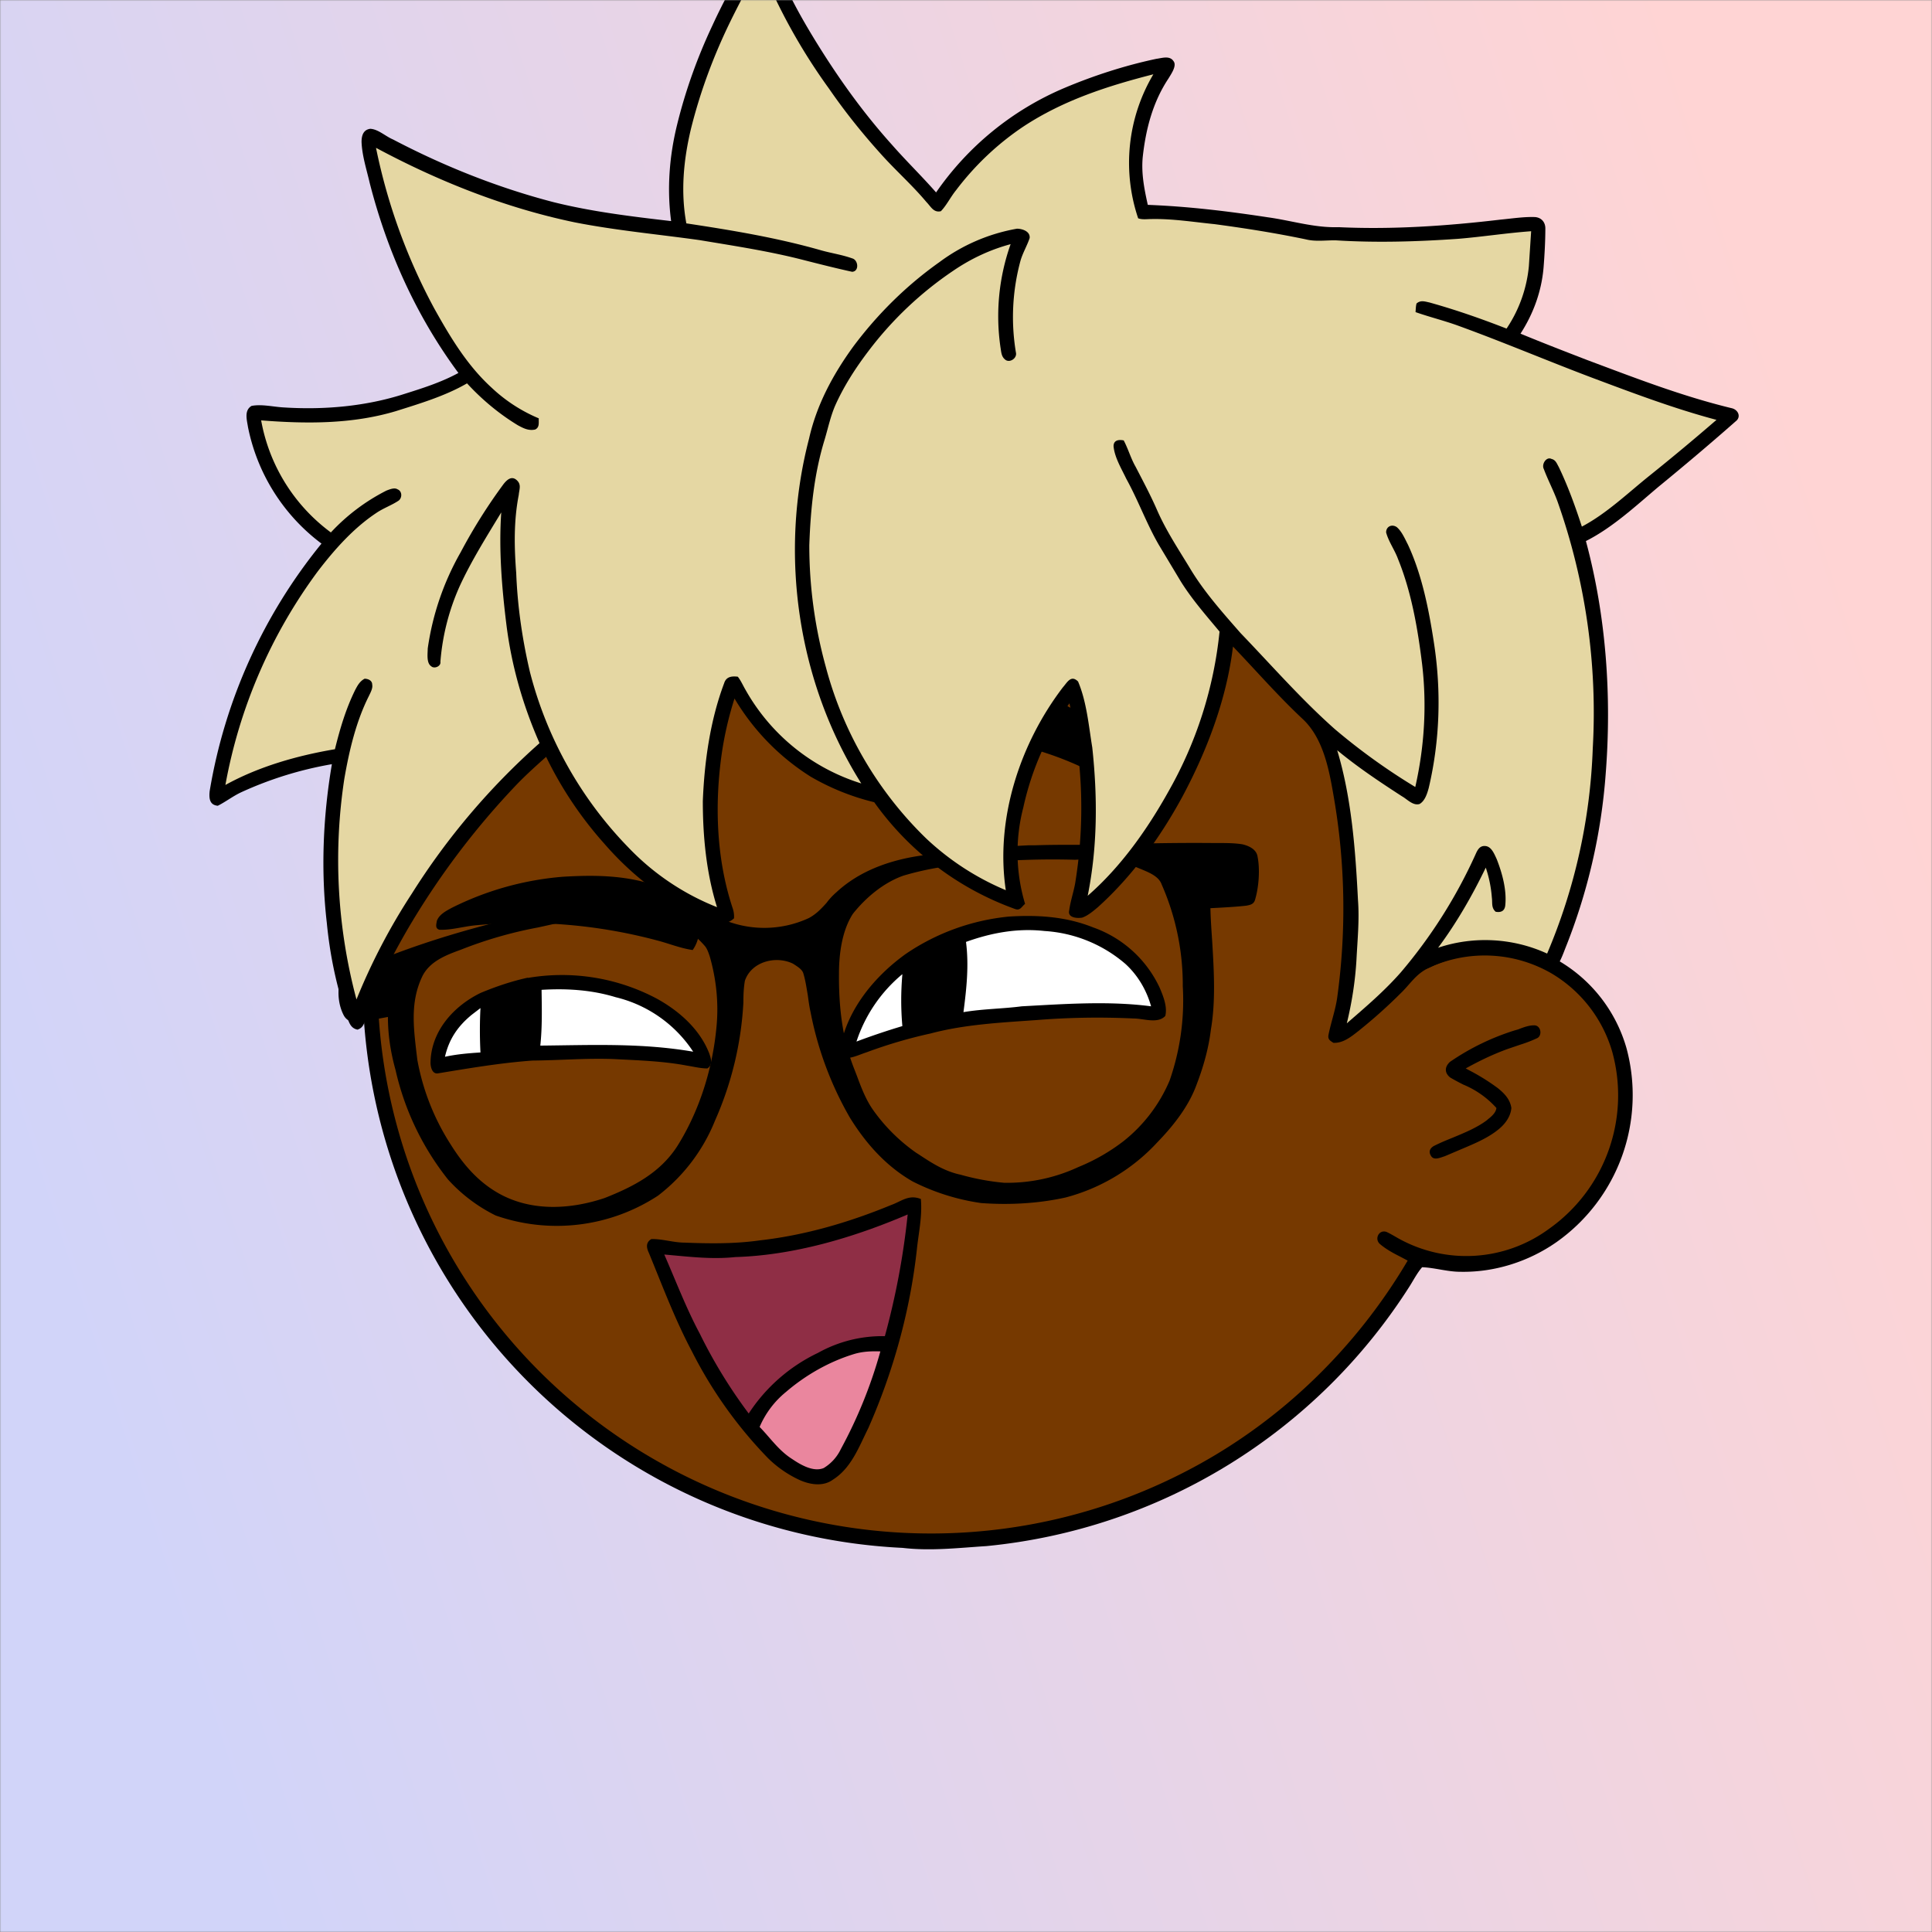<svg xmlns="http://www.w3.org/2000/svg" viewBox="0 0 762 762" fill="none" shape-rendering="auto"><rect x="0" y="0" width="762" height="762" fill="#808080" stroke="none"/><mask id="viewboxMask"><rect width="762" height="762" rx="0" ry="0" x="0" y="0" fill="#fff" /></mask><g mask="url(#viewboxMask)"><rect fill="url(#backgroundLinear)" width="762" height="762" x="0" y="0" /><defs><linearGradient id="backgroundLinear" gradientTransform="rotate(163 0.5 0.5)"><stop stop-color="#ffd4d4"/><stop offset="1" stop-color="#d1d4f9"/></linearGradient></defs><path d="M396 164.8a224.8 224.8 0 0 1 104.8 42.4c6.2 4.9 12.5 9.4 18 15a225.4 225.4 0 0 1 71.8 149 58.5 58.5 0 0 1 50.9 42.2 71 71 0 0 1-27.6 76.5c-11 7.7-24.5 12-38 11.7-5 0-10-1.6-15-1.8-1.9 2.2-3.3 4.9-4.8 7.3A223.3 223.3 0 0 1 389 609.8c-11 .7-21.9 2-33 .7a223.7 223.7 0 0 1-178.8-342.3A223.4 223.4 0 0 1 352 163.5c14.6-1.4 29.4-.3 44 1.3Z" fill="#000"/><path fill-rule="evenodd" clip-rule="evenodd" d="M498.8 213.2A216 216 0 0 0 363 169c-13-.2-26.2 1.6-39 4a218 218 0 0 0-113.6 365.5 218.5 218.5 0 0 0 260.4 40.2c35-18.8 64.2-47.3 84.4-81.5l-3-1.6c-2.8-1.4-5.7-3-8-5-2.2-2-.3-5.8 2.7-4.7 1.5.7 3 1.6 4.4 2.4a55 55 0 0 0 59.6-3.6 64.5 64.5 0 0 0 25-69.8 53.1 53.1 0 0 0-24-31 52.6 52.6 0 0 0-47-2.8c-1.6.8-3.4 1.5-5 1.3-2.5-.2-2.8-4.2-.6-5.2 8-4 16.5-5.6 25.4-6.4a217 217 0 0 0-72-146.4c-4.4-4-8.7-8.1-13.9-11.3Zm107.6 196.2c2-1.2 1.3-5.1-1.4-5-2 0-4.2.8-6.2 1.6l-1.4.4a95.1 95.1 0 0 0-25.5 12.4c-2.2 2-2.2 4.4.1 6.2a92 92 0 0 0 5.2 2.8 36 36 0 0 1 13 9.2c-.2 1.9-2 3.4-3.4 4.5l-.2.2c-3.9 3-8.8 5-13.6 7-2.5 1-4.9 2-7.1 3.1-1.7.8-2.6 2.2-1.6 3.9 1 2 3.2 1.1 5 .5l.6-.2 5.4-2.3c5.4-2.3 11-4.5 15.4-8 2.7-2.1 5.1-5.1 5.4-8.7-.5-3.4-2.7-5.7-5.3-7.8a83 83 0 0 0-11.6-7.2l-1.1-.6c5.4-3 10.8-5.6 16.6-7.7l5-1.7a52 52 0 0 0 6.7-2.6Z" fill="#763900"/><g transform="translate(-161 -83)"><path d="M559 444.5c11.4-.7 22.5 0 33.2 4.3a45.7 45.7 0 0 1 26.2 23.8c1.4 3.3 3.1 7.5 2.2 11.1-3 3.2-8.5 1-12.5 1-12.7-.6-25.5-.4-38 .6-14 1-28.5 1.7-42 5.3a188 188 0 0 0-25.2 7.4c-3.7 1.2-6.8 3-11 2.2 1.4-16.8 13-31.4 26.4-41a87.3 87.3 0 0 1 40.7-14.7Z" fill="#000"/><path d="M573 450.2a54 54 0 0 1 31.9 13c4.9 4.5 8.3 10.3 10.1 16.7-16.7-2.2-34.3-.9-51 0-7.7 1-15.4 1-23 2.3 1.2-9.2 2.2-18.4 1-27.7 10-3.6 20.3-5.5 31-4.3Z" fill="#fff"/><path d="M369.2 468.7a79.8 79.8 0 0 1 50.9 8.2c8.7 4.8 16.9 12 20.6 21.5.7 2 1.6 4.5-.7 6-2.7 0-5.4-.7-8-1.1-9.4-1.8-19.4-2.1-29-2.6-10.7-.4-21.3.5-32 .6-12.5.9-24.8 3-37 5-2.5.6-3.2-2.4-3.2-4.2.2-12.4 9.1-22.3 19.8-27.5 6-2.5 12.2-4.6 18.6-6Z" fill="#000"/><path d="M516.9 467.3c-.6 7-.6 13.5 0 20.4a278 278 0 0 0-18.1 6.1 58 58 0 0 1 18-26.5ZM374.6 473.4c9.9-.6 19.7 0 29.2 2.9a50.8 50.8 0 0 1 30.6 21.5c-20.2-3.5-40-2.6-60.3-2.4.8-7.4.6-14.7.5-22ZM350.5 480.6c-.3 5.8-.3 11.6 0 17.5-4.7.3-9.4.7-14 1.7 1.6-7 5.1-12.1 10.6-16.6l3.4-2.6Z" fill="#fff"/></g><g transform="translate(-161 -83)"><path d="M531 352.3a85.8 85.8 0 0 1 60.6 15.1 82.9 82.9 0 0 1 29 33c1 3-.4 3.8-2.6 5.3-4-2.2-6.9-5.6-10.5-8.3-13-9.7-28-16.3-43.7-20.2-15-3.5-30.6-5-45.8-2.8-4.8.4-9.3 2-14 2.7-2.4.2-5.1-1.2-4.2-4 1.9-4.2 4.2-8.6 7.6-11.7a45 45 0 0 1 23.6-9ZM383 428.8c13.4-.8 26.3-.6 39 4.3 5.9 2.3 11.6 5.9 14 12a14 14 0 0 1-1.8 12.6c-4.9-.7-9.4-2.6-14.1-3.8a203 203 0 0 0-71-6c-5 .4-10 2-14.8 1.8-1.8-.5-1.2-2.2-1-3.5.9-2.5 3.6-3.9 5.8-5.1a119.2 119.2 0 0 1 43.9-12.3Z" fill="#000"/></g><g transform="translate(-161 -83)"><path d="M524.2 555.9c.6 7-.9 13.2-1.6 20.1-2.7 24.2-9.3 48-19.1 70.2-3.7 7.4-6.7 15.8-14 20.4-3.8 2.8-9 2-13.2.1a44 44 0 0 1-12.4-8.6 171.3 171.3 0 0 1-30-42.1c-6.7-12.6-11.6-25.8-17-38.9-1-2.1-1.2-4.1 1-5.4 4.4-.1 8.7 1.4 13.1 1.4 9.9.4 20 .5 29.8-.9 17.7-2 35.1-7.1 51.6-13.9 4.2-1.5 7-4.3 11.8-2.4Z" fill="#000"/><path d="M519 562a298 298 0 0 1-9 48 52 52 0 0 0-26.4 6.6 67 67 0 0 0-27.3 23.9A197.7 197.7 0 0 1 437 609c-5.4-10.1-9.4-20.7-14-31.2 9.4.8 18.5 2 28 1 23.2-.7 46.7-7.7 68-16.8Z" fill="#8F2E45"/><path d="M508.2 616.1a184 184 0 0 1-15.6 38.5 17.5 17.5 0 0 1-6.7 7.4c-4 1.7-9-1.2-12.4-3.5-5.4-3.4-8.6-8.3-12.9-12.7A36 36 0 0 1 471 632c7.8-6.7 17.1-12 27-15 3.4-1 6.7-1.1 10.2-1Z" fill="#EA869E"/></g><g transform="translate(-161 -83)"></g><g transform="translate(-161 -83)"><path fill-rule="evenodd" clip-rule="evenodd" d="M608 415.8a850 850 0 0 1 32-.3h1.7c3 0 6.2 0 9.3.5 2.6.6 5.6 2 6 4.9 1 5 .5 12-1 17-.5 1.7-1.8 2-3.4 2.3-3.5.4-7 .6-10.4.8l-3.8.2c.1 4.3.4 8.6.7 13 .7 11.7 1.4 23.7-.5 34.8-.9 7.5-3 14.9-5.7 21.9-3.1 8.5-9.1 16.1-15.4 22.6a75.3 75.3 0 0 1-36.2 21.8c-10.9 2.4-22.2 3-33.3 2.2a86.8 86.8 0 0 1-27-8.5c-10.5-6-18.5-15-24.8-25.2a134 134 0 0 1-15.5-41.6c-.5-2.2-.8-4.5-1.1-6.7-.5-2.9-.9-5.7-1.7-8.4-.4-1.8-2.6-3-4.1-4-6.7-3.3-16.4-.9-19 6.7-.5 2.8-.6 5.7-.6 8.6A132.1 132.1 0 0 1 443 525a70.2 70.2 0 0 1-22.5 29.6 72.9 72.9 0 0 1-64 7.8 62.9 62.9 0 0 1-18.8-14.2A107.3 107.3 0 0 1 317 505c-1.9-6.8-3-13.8-3-20.9l-4.9.9c-2.4.5-4.7 1-7.2 1.1-2.2.3-4.2-.6-5.3-2.6-2-3.8-2.5-8.4-1.8-12.6l.1-.5c.3-1.1.5-2.3 1.6-2.8 27.5-12.6 56-20.6 85.5-26.5 11.3-2.3 22.5-3.8 34-3 10 0 20 2.3 28.9 7a41.8 41.8 0 0 0 35.1 0c3-1.6 5-3.8 7-6 1.1-1.5 2.4-2.9 3.9-4.2 9.8-9.1 23-13.3 36.1-14.8 13.1-2.4 26.3-3 39.5-3.7h2.5c5.6-.2 11.1-.2 16.7-.2 7.4 0 14.9 0 22.3-.4Zm-23 6.3c8.3-.4 16.3-.5 24.1 2.9l2.2.9c3.1 1.3 6.8 2.8 7.9 6a98.4 98.4 0 0 1 8.3 40.1 96 96 0 0 1-5.2 37.2 60.6 60.6 0 0 1-18.2 23.9 76 76 0 0 1-17.8 10.2 66.4 66.4 0 0 1-29.3 6.2 95 95 0 0 1-17.2-3.2l-.9-.2c-6-1.5-10.7-4.6-15.7-7.9l-.8-.5a70 70 0 0 1-17.1-17c-2.8-4-4.6-8.7-6.3-13.3l-1.2-3.1c-4.7-12-6-24.6-5.9-37.3 0-7.8 1.2-17 5.5-23.6 5.1-6.4 12-12.2 19.8-15 9.3-2.8 19.2-4.3 28.8-5a320.7 320.7 0 0 1 39-1.3Zm-172.4 22H410a93.1 93.1 0 0 0-30 3.2l-6.8 1.5a164.8 164.8 0 0 0-30.5 8.8c-5.8 2.1-12 4.5-15 10.2-4.8 9.8-3.7 19.6-2.5 29.9l.4 3.3a92 92 0 0 0 13.1 33.3c5 8 11 15 19.4 19.6 12.8 7 28 6.1 41.4 1.6 11.4-4.5 21.8-9.9 28.6-20.4 8.8-14 14-30.7 15.5-47.2.9-9.3-.1-18.8-2.7-27.8-.5-1.4-1-3-2-4.1a35.6 35.6 0 0 0-19.1-11.4c-2.3-.4-4.8-.4-7.2-.5Z" fill="#000"/></g><g transform="translate(-161 -83)"><path d="M459.2 60c1.2-.4 2.6-.6 4-.6 2 3.8 3.2 7.7 4.8 11.7 3.8 9.4 8.7 18.3 14 27 9.1 14.9 19.1 29 30.8 42 5.7 6.5 11.8 12.4 17.4 18.8a116.8 116.8 0 0 1 50.6-41.2c11.6-4.9 24-8.9 36.3-11.5 2.3-.3 5.3-1.4 6.8 1 1.3 1.8-1 5-2 6.7-6.2 9.3-9 20-10.2 31.1-.6 6.4.6 12.5 2 18.8 15.8.6 31.6 2.5 47.3 4.9 9.5 1.3 18.3 4.2 28 3.9 21.3 1 42.9-.5 64-3 4.3-.4 8.7-1.1 13-1 2.6 0 4.4 1.7 4.5 4.3 0 5.2-.3 10.5-.7 15.6-.8 9.4-4 18.2-9.1 26.1 8.7 3.6 17.5 7 26.3 10.4 19 7.1 37.2 14.2 57 19 2.3.5 3.7 3 2 4.8-10.2 9-20.5 17.7-31 26.3-8.9 7.5-18 16-28.5 21.3 8 29.7 10.2 61.2 7.8 91.8a230 230 0 0 1-16 69c-1 2.6-2 5.3-3.7 7.5-.7 1-2.3 1.2-3.4.8-3-1-6-2.7-9-3.7A50.5 50.5 0 0 0 724 465c-4.6 2.3-6.8 6.1-10.4 9.6-5.3 5.3-11 10.4-16.9 15.1-2.8 2.2-6 4.8-9.8 4.6-1.4-.9-2.3-1.4-1.9-3.3 1-4.9 2.7-9.6 3.4-14.5A257 257 0 0 0 687 397c-1.8-10.5-4.1-23-12.4-30.6-9.6-9-18.2-18.9-27.3-28.4-2.5 20.7-10.2 41-20 59.3-8.7 16-19.8 31.4-33.4 43.6-1.8 1.5-3.8 3.2-6 4-2 .4-5.9.1-5.2-2.8.5-3.8 1.8-7.4 2.4-11a184.3 184.3 0 0 0-2.3-70.7c-8.8 12.2-15 26.4-18.2 41.1a70.4 70.4 0 0 0 .7 38c-1.4 1.1-1.9 2.8-4 2a116.6 116.6 0 0 1-55.5-42.1 93.6 93.6 0 0 1-25.1-10.1 91.8 91.8 0 0 1-30-30.8 135 135 0 0 0-5 21.5c-2.9 20.1-2.2 41.6 4.2 61 .5 1.4.7 2.8.6 4.2a7.2 7.2 0 0 1-8 1.3c-17-6.3-31.4-17.2-43.2-30.8a148.7 148.7 0 0 1-22.9-34.2c-3.8 3.4-7.7 6.9-11.3 10.6a308.8 308.8 0 0 0-43.8 58.2c-6.2 10.8-12 22.1-15.8 34-.9 2-1 4-3.5 4.8-3-.6-3.4-3.3-4.4-5.7-4-11.8-6.5-24-7.7-36.4-2.4-20.8-1.5-42 2-62.6a144.4 144.4 0 0 0-35.6 11c-3.3 1.5-6.2 3.8-9.4 5.4-3.3-.3-3.5-3-3.2-5.8a208.8 208.8 0 0 1 44.1-97.6 76 76 0 0 1-29-46c-.4-2.7-1.6-6.5 1.4-8.3 4-.8 8.7.4 12.8.6 15.8 1 32.2-.4 47.4-5.3 7.3-2.3 14.6-4.6 21.4-8.3-16.6-22.4-28.1-48-35-75-1.2-5.2-3-10.7-3.2-16.1 0-2.4.6-4.8 3.4-5.2 3.1.1 6.1 3 9 4.2 20 10.5 41.3 19 63.2 24.7 15.2 3.8 31 5.7 46.5 7.5-1.7-12.8-.7-25.7 2.4-38.2 3.3-13.4 8-26.5 13.9-39 4.1-9 9-17.6 13.4-26.6 1.1-2.1 2.2-4.6 3.8-6.4Z" fill="#000"/><path d="M460.8 68.8A230 230 0 0 0 488 118c6.2 9 13 17.5 20.4 25.7 5.8 6.5 12.3 12.2 18 19 1.7 1.7 2.8 4.3 5.7 3.6 2.3-2.4 3.8-5.6 6-8.3 7.4-9.8 16.5-18.4 26.7-25.2 15.7-10.3 33.1-15.9 51.1-20.5a68.4 68.4 0 0 0-6 56.8c1.6.6 3.5.3 5.1.3 8.3-.2 17 1.2 25 2 12 1.6 24 3.5 36 6 4 1 8 .3 12 .4 16 1 32 .5 48-.6 9.7-.8 19.2-2.3 28.9-3L764 188a53 53 0 0 1-8.8 24.6c-10-3.9-20-7.4-30.4-10.3-1.9-.4-3.5-1-5.1.4-.3 1-.3 2.3-.4 3.4 5.7 2 11.5 3.4 17.2 5.5 17.6 6.4 35 13.8 52.5 20.4 16 6 32.4 12.2 49 16.6a914.7 914.7 0 0 1-26.4 22c-8.6 6.9-17 15-26.7 20.1-2.6-8-5.5-16-9.1-23.5-.8-1.4-1.2-2.8-2.9-3.2-2-1-4 2.1-3 4 1.6 4.3 3.8 8.4 5.4 12.8a249.4 249.4 0 0 1 13.9 97.4 227 227 0 0 1-18 80.9c-13.5-6.2-29-7-43-2.3 7.3-9.8 13.5-20.6 18.8-31.6a48 48 0 0 1 2.4 11.8c.3 2.1-.3 4 1.5 5.6 2.1.4 3.6-.3 3.8-2.6.6-6-1.2-12.6-3.4-18.2-.9-1.9-2-4.8-4.3-5.1-2.3-.3-3.2 1.4-4 3.2a196.8 196.8 0 0 1-29.5 46.6c-6.5 7.4-13.9 13.7-21.3 20.1 2-8.2 3.3-16.6 3.8-25 .4-8 1.2-15.7.6-23.6-1-19.7-2.5-40.2-8.2-59.1 8.1 6.7 16.8 12.5 25.6 18.2 2 1.1 4.3 3.8 6.9 3 2.1-1.2 3-4.1 3.6-6.3 4.4-18.7 5-38 2.1-57-2-13.1-4.7-27-10.3-39-1.2-2.3-2.4-5.2-4.4-6.9-1.9-1.3-4.2-.3-4.2 2.1 1 3.7 3.4 6.9 4.7 10.5 5.3 13 7.8 27.6 9.5 41.5 1.9 16.2.9 32.5-2.7 48.4a246.7 246.7 0 0 1-31.7-22.8c-13.2-11.7-24.8-25-37.2-37.9-7.1-8.1-14.6-16.5-20.1-25.8-4.5-7.4-9.2-14.5-12.7-22.4-2.6-6-5.6-11.6-8.6-17.4-1.9-3.3-2.9-7-4.7-10.4-2-.4-4-.1-4 2.3.4 4.4 3.1 8.8 5 12.8 4.7 8.5 8 17.7 12.8 26l8.7 14.5c4.5 7.2 9.9 13.3 15.3 19.8a160 160 0 0 1-20 62.8c-8.4 15.1-18.9 30-32 41.4 3.9-19.4 3.9-39 1.8-58.5-1.4-8.5-2.2-18-5.6-26-2.8-2.8-4.3.4-6 2.3-17 22.3-26.7 52-22.5 80a104.9 104.9 0 0 1-31.4-20.4 146.4 146.4 0 0 1-39.6-67.7 179.6 179.6 0 0 1-6.5-48c.5-14.2 1.9-28.2 6.1-41.8 1.3-4.4 2.2-8.7 4-13 3.4-7.7 8.1-15 13.2-21.7a139.9 139.9 0 0 1 33.3-31.6c7-4.8 14.6-8.4 22.8-10.6a85 85 0 0 0-4 40.7c.3 1.7.3 3.5 1.7 4.7 1.7 1.7 4.9-.3 4.4-2.6a84.7 84.7 0 0 1 1.8-36.3c.9-3.1 2.6-5.9 3.6-8.9.3-2.7-3-3.7-5-3.7a72.1 72.1 0 0 0-30.6 13.2c-13 9.2-24.4 20.5-33.9 33.2-8 11-14.5 23-17.5 36.4-11.9 45.6-4.6 96 20.6 136a79.4 79.4 0 0 1-45.7-37c-1-1.7-1.8-3.6-3-5.1-2.5-.3-4.6 0-5.4 2.6-5.5 14.6-7.8 31-8.4 46.5 0 14 1.4 28.4 5.6 41.8a98.4 98.4 0 0 1-35-23.6A154 154 0 0 1 370 348c-3-12.8-4.9-25.9-5.4-39-.8-10.4-1-20.5 1-30.8.2-2.3 1.2-4.2-1-6-1.9-1.5-3.6 0-4.9 1.6a213.4 213.4 0 0 0-17 27 106.7 106.7 0 0 0-13 38c0 2-.6 5.7 1.4 7 1.2 1.1 3.9 0 3.6-1.8a90 90 0 0 1 7.6-29.8c4.6-10 10.7-19.7 16.4-29.1-1 14.6.2 29.4 2 44 2 16.3 6.5 32 13.1 47a275.2 275.2 0 0 0-50.4 59.4 242.3 242.3 0 0 0-21.8 41.7 212.8 212.8 0 0 1-4.8-87c1.9-11 4.6-22.6 9.7-32.7.6-1.3 1.6-3 1.3-4.5 0-1.6-1.6-2.3-3-2.3-1.9 1-2.8 2.7-3.7 4.4-3.7 7.5-6 15.3-8 23.4-14.8 2.5-30 6.8-43.2 14.1a202.2 202.2 0 0 1 36.4-84.2c6.5-8.5 14-17 23-23 2.9-2 6.2-3.1 9-5 1.4-1.2 1.3-3.7-.5-4.4-1.2-.8-3.1 0-4.4.5a78 78 0 0 0-21.9 16.5 70.4 70.4 0 0 1-27.5-44.2c17.9 1.4 35.8 1.5 53-3.6 9.5-3 19.6-6 28.2-11 5.9 6.4 12.6 12 20 16.5 2.2 1.2 4.3 2.3 6.9 1.7 1.8-.9 1.3-2.7 1.4-4.4A62 62 0 0 1 355 236c-9.7-8.8-16.4-20-22.7-31.3a229.3 229.3 0 0 1-23-63.4c24.6 13.2 51 23.7 78.4 29.4 16.3 3.2 32.8 4.7 49.2 7 13.8 2.3 27.7 4.4 41.2 7.9 6.3 1.6 12.6 3.2 19 4.6 2.9-.2 2.4-4.7 0-5.3-3.9-1.4-8-2-12-3.1-17.4-5-35.5-8-53.4-10.7-2.3-12.5-1.1-25 1.8-37.2 3.6-14.5 8.8-28.5 15.3-41.9 3.4-7 7-13.6 10.5-20.5l1.4-2.6Z" fill="#e5d7a3"/></g><g transform="translate(-161 -83)"></g></g></svg>